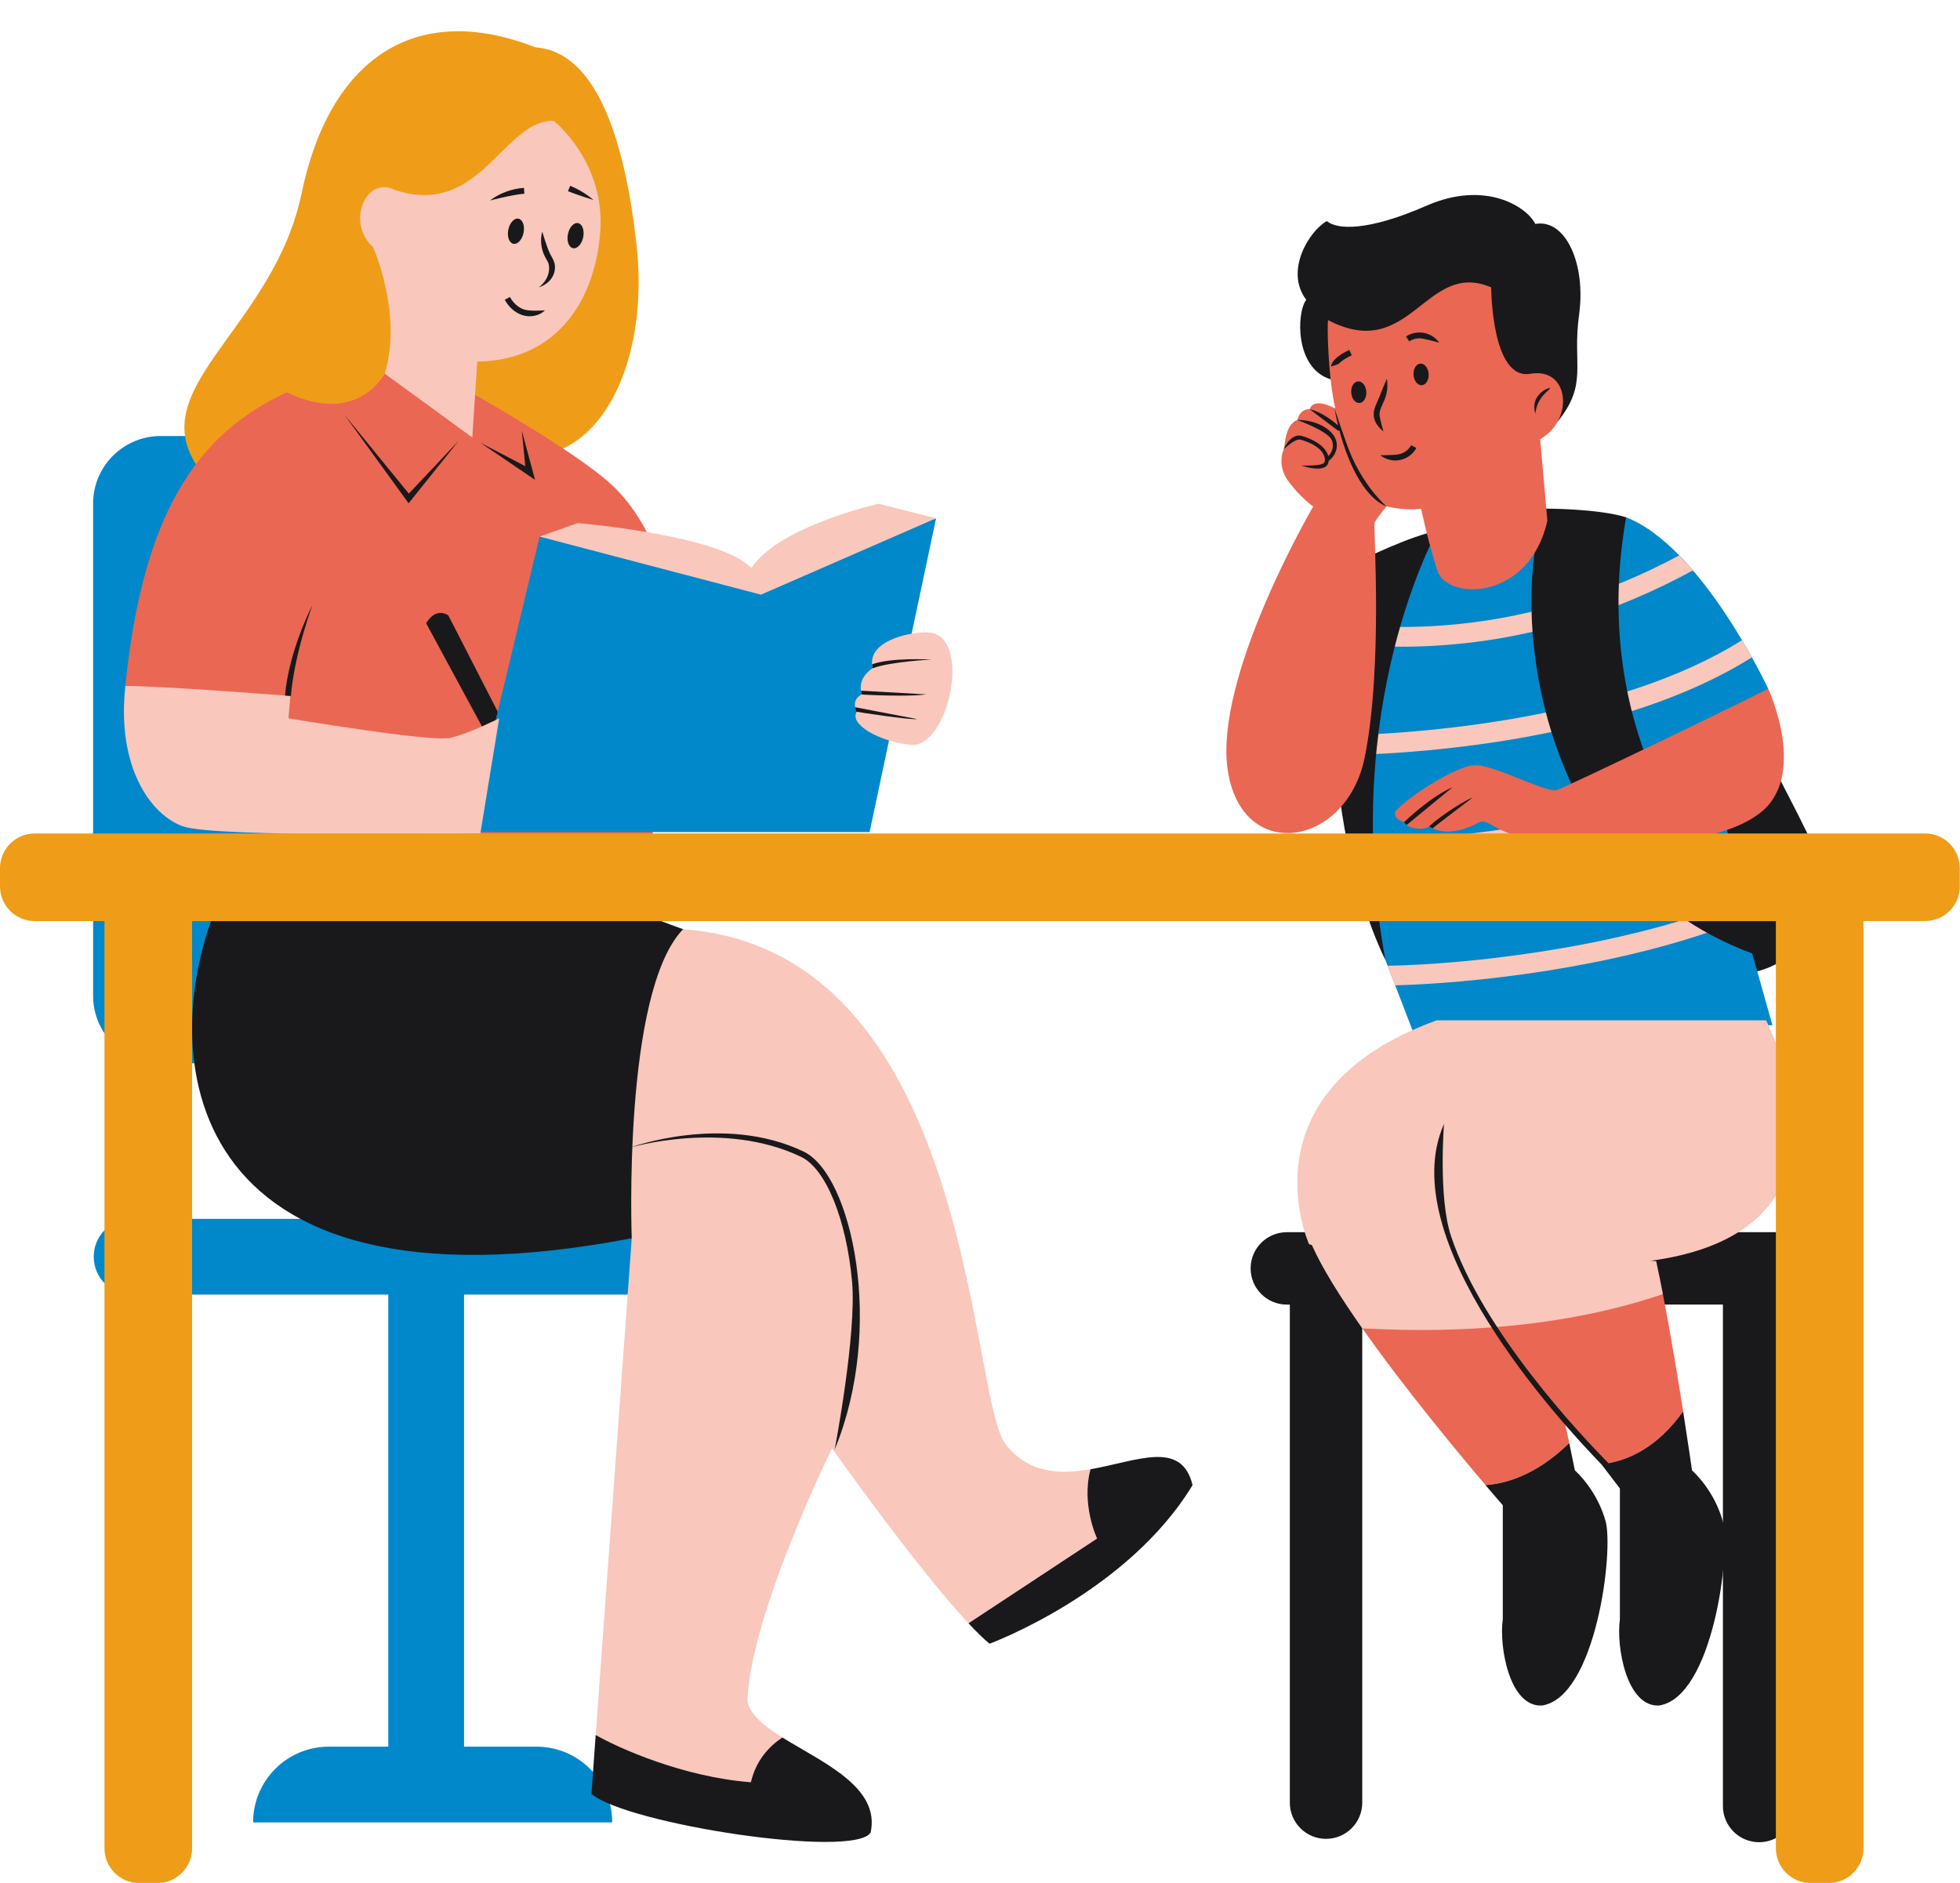 <?xml version="1.0" encoding="UTF-8"?><svg xmlns="http://www.w3.org/2000/svg" xmlns:xlink="http://www.w3.org/1999/xlink" height="482.2" preserveAspectRatio="xMidYMid meet" version="1.0" viewBox="0.0 -8.0 501.9 482.2" width="501.9" zoomAndPan="magnify"><g id="change1_1"><path d="M454.27,188.28c-0.04,1,12.33,22.82,14.03,30.58c1.7,7.76-10.39,24.48-26.41,22.42 C425.87,239.22,429.82,197.22,454.27,188.28z" fill="#19191B"/></g><g id="change2_1"><path d="M23.84,247V120.97c0-9.56,7.75-17.31,17.31-17.31H81.2c9.56,0,17.31,7.75,17.31,17.31V247 c0,9.56-7.75,17.31-17.31,17.31H41.15C31.59,264.31,23.84,256.56,23.84,247z M448.69,236.18c0,0-6.82-33.08-6.8-33.7 c0.02-0.62,10.89-34.12,10.89-34.12s-16.97-36.36-36.37-43.88l-50.37,5.8c-35.18,33.63-11.28,107.56-11.28,107.56l7.28,18.88 l91.83-2.18L448.69,236.18z M184.57,304.14H33.7c-5.36,0-9.7,4.34-9.7,9.7s4.34,9.7,9.7,9.7h65.73v115.77H84.21 c-10.71,0-19.4,8.68-19.4,19.4h91.96c0-10.71-8.68-19.4-19.4-19.4h-18.54V323.54h65.73c5.36,0,9.7-4.34,9.7-9.7 S189.92,304.14,184.57,304.14z" fill="#0088CA"/></g><g id="change3_1"><path d="M350.44,157.38c0.48-1.68,1.01-3.34,1.6-4.97c31.78,1.47,58.33-7.65,77.96-18.17 c1.2,1.23,2.37,2.51,3.51,3.84c-18.94,10.34-44.34,19.54-74.73,19.54C356.04,157.61,353.26,157.53,350.44,157.38z M445.83,222.27 c-13.2,5.52-28.03,9.21-40.8,11.64c-21.52,4.08-40.56,5.29-49.72,5.41l1.93,5.02c0.83-0.02,1.71-0.05,2.68-0.09 c22.95-0.9,59.12-5.57,86.91-17C446.53,225.68,446.19,224,445.83,222.27z M444.87,192.89c0.69-2.16,1.45-4.53,2.21-6.9 c-30.23,16.99-79.1,20.94-98.74,21.85c0.23,1.73,0.48,3.42,0.74,5.06C368.46,212.04,413.64,208.4,444.87,192.89z M448.61,160.34 c-0.76-1.36-1.6-2.84-2.53-4.4c-31.72,19.99-80.87,23.65-99.13,24.3c-0.07,1.7-0.12,3.4-0.13,5.09 C365.31,184.77,415.39,181.27,448.61,160.34z" fill="#F9C7BC"/></g><g id="change1_2"><path d="M348.6,135.41c0,0,12.92-6.36,19.45-7.43c0,0-25.22,44.69-13.3,109.85 C354.75,237.83,330.63,191.06,348.6,135.41z M395.97,122.26c-9.03,19.43-5.92,92.25,52.71,113.91c0,0,6.86-3.8,1.68-8.29 c-23.42-20.29-42.12-57.09-33.96-103.41C409.21,122.25,395.97,122.26,395.97,122.26z M398.86,99.99c7.89-9.8,3.7-14.41,5.5-27.4 c1.8-12.99-3.44-24.64-11.22-23.24c-2.1-4.35-12.76-11.29-27.83-4.68s-22.93,6.16-25.54,3.95c-4.43,2.42-10.92,12.72-5.28,20.16 c-2.49,3.23-2.98,17.52,6.23,20.35 M461.24,307.56H329.52c-5.12,0-9.27,4.15-9.27,9.27v0c0,5.12,4.15,9.27,9.27,9.27h0.77v127.55 c0,5.12,4.15,9.27,9.27,9.27c5.12,0,9.27-4.15,9.27-9.27V326.09h92.36v128.42c0,5.12,4.15,9.27,9.27,9.27 c5.12,0,9.27-4.15,9.27-9.27V326.09h1.52c5.12,0,9.27-4.15,9.27-9.27v0C470.51,311.71,466.36,307.56,461.24,307.56z M55.74,223.58 c-15.73,36.79-11.17,107.91,106.03,85.53l19.26-76.89l-22.94-8.45L55.74,223.58z" fill="#19191B"/></g><g id="change4_1"><path d="M162.98,54.5c2.81,25.19-5.38,46.13-18.77,52.37c-13.39,6.24-81.15,24.1-94.03,4.01s19.95-35.26,27.06-69.43 c7.11-34.17,28.9-49.45,59.88-37.32C153.8,5.27,160.35,31,162.98,54.5z" fill="#EF9D18"/></g><g id="change5_1"><path d="M32.09,167.69c4.44-43.79,18.02-64.47,41.36-75.21c18.27,8.75,25.05-4.79,25.05-4.79s22.75,5.2,23.58,5.66 c0.83,0.46,25.29,14.35,34.35,22.61c9.06,8.25,12.76,20.61,12.76,20.61l-2.27,77.26l-83.77,2.84L32.09,167.69z M348.82,332.14 c10.8,15.35,24.63,32,31.58,40.18c4.63-0.33,12.6-2.16,21.44-10.78c-0.45-2.13-0.99-4.66-1.62-7.49c3.91,5.13,7.31,9.58,9.84,12.9 c4.96-0.48,13.46-2.99,20.94-13.53c-1.37-8.72-3.22-19.91-5.18-30.01C380.06,313.38,364.45,333.14,348.82,332.14z M381.85,65.59 c0,0,0.05,23.88,10.04,22.13c10-1.75,11.28,11.79,2.5,16.75l1.85,20.86c-4.54,20.56-25.71,20.57-28.19,12.78 c-2.48-7.78-4.15-15.85-4.15-15.85c-3.77,0.64-8.87-0.56-8.87-0.56s-2.77,3.28-3.06,4.26c-0.29,0.97,2.19,37.04-2.52,60.06 s-31.52,27.19-35.07,3.16s21.9-67.47,21.9-67.47s-3.59-2.53-6.54-6.74c-2.96-4.21-0.91-8.13-0.91-8.13 c0.12-0.17,0.13-6.11,3.37-7.27c0.87-3.19,3.18-2.74,3.18-2.74s0.55-3.31,6.55-0.22c-1.85-7.78-2.16-21.99-1.83-22.62 C361.27,85.04,364.97,58.38,381.85,65.59z M450.58,200.3c-12.59,9.59-40.79,8.16-53.77,7.23c-12.98-0.93-15.48-5.99-17.86-5.04 c-8.66,4.8-12.91,1.13-12.91,1.13c-2.09,1.23-5.87,0.48-6.39-1.08c0,0-2.86-0.58-2.38-2.68c3.84-4.46,16.21-11.74,19.97-11.84 c4.31-0.74,18.71,7.16,21.4,6.31c2.69-0.85,53.88-25.57,54.14-25.99C452.78,168.36,463.17,190.71,450.58,200.3z" fill="#EA6753"/></g><g id="change2_2"><path d="M120.07,205.09l18.11-75.67l56.08,10.76l45.44-15.44l-17.02,80.35H120.07z" fill="#0088CA"/></g><g id="change3_2"><path d="M422.68,314.88l1.42,0.09c0.58,2.66,1.15,5.51,1.72,8.44c-29.38,10.08-61.38,9.72-77.01,8.73 c-5.55-7.89-10.28-15.42-12.88-21.3c-0.46-0.13-0.71-0.2-0.71-0.2s-17.73-39.05,32.7-57.35h84.33 C464.88,280.13,463.95,309.3,422.68,314.88z M46.84,203.62c8.35,2.98,76.17,1.82,76.17,1.82l4.82-29.49c0,0-7.66,3.96-12.72,5.03 c-5.06,1.06-41.25-5.03-41.25-5.03l0.49-5.72c0,0-33.06-2.62-42.25-2.55C29.83,188.28,38.49,200.64,46.84,203.62z M153.67,51.86 c1.61-18.25-11.87-28.93-11.87-28.93c-12.96-0.28-18.78,25.01-40.72,17.7c-7.48-3.7-12.5,8.45-5.55,14.65c0,0,7.65,17.1,2.98,32.41 l22.44,16.36l1.26-19.45C141.79,84.33,152.07,70.11,153.67,51.86z M239.71,124.73l-14.74-3.72c0,0-25.79,5.82-32.56,16.5 c-7.77-8.5-44.47-11.55-44.47-11.55l-9.76,3.46l56.68,14.87L239.71,124.73z M223.48,163.09c-4.51,3.08-2.73,6.7-2.73,6.7 s-2.97,1.18-1.36,4.47c-2.04,3.19,5.72,7.66,13.8,8.5c9.83,1.02,16.06-28.63,4.21-28.82C232.28,153.85,221.75,156.42,223.48,163.09z M279.25,368.26c-7.91,1.36-16.04,1.16-22-6.72c-9.25-14.24-8.6-126.16-82.33-131.57c-15.56,16.08-13.15,79.14-13.15,79.14 l-9.22,127.21c5.93,3.36,22.32,10.74,39.74,12.1c1.32-5.64,4.66-9.21,8.07-11.46c-4.77-2.98-8.52-5.97-8.99-9.54 c1.07-22.71,21.68-64.5,21.68-64.5s21.56,30.47,34.95,44.8l32.93-21.71C280.93,386.01,276.79,377.3,279.25,368.26z" fill="#F9C7BC"/></g><g id="change4_2"><path d="M501.85,214.33v4.66c0,4.91-3.98,8.89-8.89,8.89h-15.77v237.45c0,4.91-3.98,8.89-8.89,8.89h-4.66 c-4.91,0-8.89-3.98-8.89-8.89V227.89H49.19v237.45c0,4.91-3.98,8.89-8.89,8.89h-4.66c-4.91,0-8.89-3.98-8.89-8.89V227.89H8.89 c-4.91,0-8.89-3.98-8.89-8.89v-4.66c0-4.91,3.98-8.89,8.89-8.89h484.07C497.87,205.44,501.85,209.42,501.85,214.33z" fill="#EF9D18"/></g><g id="change1_3"><path d="M114.8,149.59l12.65,24.66c0,0-0.51,2.14-0.51,2.14c0,0-3.17,1.43-3.52,1.64 c-0.02,0.01-14.29-26.41-14.29-26.41S111.28,147.4,114.8,149.59z M130.16,50.82c-0.36,1.77,0.22,3.39,1.3,3.61 c1.08,0.22,2.25-1.04,2.61-2.81c0.36-1.77-0.22-3.39-1.3-3.61C131.7,47.78,130.53,49.04,130.16,50.82z M134.51,111.38l-11.5-6.01 l14,9.52l-3.39-12.61L134.51,111.38z M134.17,40.11c-3.12,0.21-6.21,1.35-8.7,3.23c0,0,5.97-1.54,8.8-1.73L134.17,40.11z M74.48,170.25c0.95-11.04,5.49-23.2,5.49-23.2c-0.25,0.47-6.01,11.73-6.99,23.07L74.48,170.25z M146.01,39.58l-0.57,1.39 c2.02,0.83,6.53,2.24,6.53,2.24C150.18,41.69,148.18,40.47,146.01,39.58z M134.16,71.25c-1.43-0.48-2.71-1.62-3.6-3.2l-1.31,0.73 c1.07,1.91,2.64,3.29,4.43,3.89c0.64,0.21,1.3,0.32,1.96,0.32c1.48,0,2.92-0.53,3.91-1.52C139.55,71.47,135.72,71.78,134.16,71.25z M104.69,118.41L88.23,98.25l16.4,22.64l12.81-15.99L104.69,118.41z M364.34,78.72c1.19,0.22,4.21,1.03,4.21,1.03 c-0.93-1.3-2.36-2.21-3.94-2.5c-1.57-0.29-3.24,0.04-4.57,0.92l0.82,1.25C361.88,78.75,363.15,78.5,364.34,78.72z M396.86,91.42 c-0.47-0.24-5.18,1.88-3.69,6.52C393.56,93.38,397.33,91.66,396.86,91.42z M361.97,88.02c0.11,1.53,1.05,2.71,2.12,2.63 c1.07-0.07,1.85-1.37,1.74-2.9c-0.11-1.53-1.05-2.71-2.12-2.63C362.64,85.2,361.86,86.49,361.97,88.02z M354.26,102.53 c0,0-0.88-3.15-0.99-4.1c-0.11-1,0.34-2,0.83-3.05c0.2-0.43,0.39-0.86,0.55-1.29c0.61-1.62,0.77-3.37,0.47-5.07 c0,0-1.36,3.18-1.87,4.55c-0.15,0.4-0.33,0.8-0.51,1.2c-0.55,1.2-1.12,2.44-0.95,3.85C351.98,100.36,353.29,101.68,354.26,102.53z M205.13,288.26c6.35,3.04,11.6,15.97,13.06,31.95c1.22,13.34-4.45,43-4.45,43c12.9-31.2,4.45-70.36-7.96-76.3 c-20.48-9.81-44.29-1.08-44.53-0.99C161.25,285.91,185.24,278.72,205.13,288.26z M346.15,82.98l-0.64-1.36 c-1.25,0.59-2.55,1.29-3.6,2.34c-0.63,0.63-0.99,1.25-1.1,1.9c0,0,1.76-0.43,2.16-0.84C343.86,84.13,345.03,83.52,346.15,82.98z M348.13,95.2c1.07-0.07,1.85-1.37,1.74-2.9c-0.11-1.53-1.05-2.71-2.12-2.63s-1.85,1.37-1.74,2.9 C346.11,94.09,347.06,95.27,348.13,95.2z M332.19,99.56c0,0,7.82,2.81,8.82,5.11c0.4,0.92,0.41,1.85,0.03,2.78 c-0.26,0.63-0.62,1.07-0.91,1.35c-0.84-3.11-5.1-4.72-6.87-5.18c-1.96-0.5-3.74,1.47-4.56,3.47c0,0,2.89-2.86,4.32-2.5 c1.65,0.42,6.02,2.01,6.25,5.04c0.05,0.63-0.18,0.89-0.36,1.02c-0.97,0.75-5.64,0.56-5.64,0.56c0.31,0.11,2.32,0.8,4.11,0.8 c0.82,0,1.6-0.15,2.14-0.56c0.33-0.25,0.67-0.71,0.73-1.47c0.01,0,0.01,0,0.02-0.01c0.85-0.49,2.91-2.85,1.66-5.71 C340.8,101.69,336.76,99.49,332.19,99.56z M362.69,106.73l-1.32-0.72c-0.65,1.19-1.83,2.06-3.16,2.33 c-1.33,0.27-4.75,0.24-4.75,0.24c1.09,0.88,2.47,1.35,3.86,1.35c0.4,0,0.79-0.04,1.18-0.12 C360.27,109.46,361.83,108.31,362.69,106.73z M346.25,109.19c-0.78-1.71-1.88-4.78-2.8-7.47l0.02-0.02c0-0.01-0.02-0.02-0.04-0.04 c-0.96-2.79-1.72-5.17-1.72-5.17c0.27,1.53,0.58,3.01,0.93,4.45c-1.42-1.22-4.44-3.55-7.26-4.13c0,0,7.31,5.51,7.35,5.55l0.23-0.21 c2.65,10.16,7.21,17.71,12.09,19.53C355.03,121.7,349.98,117.38,346.25,109.19z M359.58,202.5c0.16,0.43,0.61,0.78,0.61,0.78 c0.07-0.06,11.78-9.68,11.78-9.68C366.47,195.93,359.86,202.23,359.58,202.5z M141.17,57.57c-0.12-0.22-0.24-0.43-0.35-0.65 c-0.79-1.6-1.97-5.61-1.97-5.61c-0.56,2.07-0.33,4.36,0.63,6.28c0.12,0.24,0.25,0.48,0.38,0.71c0.27,0.49,0.57,0.94,0.66,1.43 c0.68,3.58-2.52,5.86-2.52,5.86c1.33-0.44,2.47-1.25,3.2-2.28c0.83-1.18,1.12-2.67,0.77-3.97 C141.79,58.69,141.48,58.12,141.17,57.57z M366.02,203.68l0.54,0.3l0.34,0.14c0.4-0.46,10.24-7.89,10.24-7.89 C373.74,197.52,366.25,202.98,366.02,203.68z M403.28,368.55c0,0-0.53-2.66-1.44-7c-8.83,8.63-16.81,10.45-21.44,10.78 c2.73,3.22,4.42,5.15,4.42,5.15v29.21c-0.99,7.01,1.71,22.5,10.02,22.09c13.78-2.07,18.48-39.56,16.28-47.31 C408.92,373.71,403.87,369.1,403.28,368.55z M441.12,381.46c-2.21-7.75-7.26-12.36-7.84-12.91l0,0c0,0,0,0,0,0 s-0.89-6.28-2.28-15.12c-6.63,9.35-14.06,12.38-19.12,13.28c-6.84-6.92-32.14-33.65-40.3-58.11c-3.32-9.95-1.81-28.77-1.81-28.77 c-13.17,29.55,29.45,76,40.36,87.23c2.92,3.83,4.68,6.13,4.68,6.13v33.49c-0.99,7.01,1.71,22.5,10.02,22.09 C438.63,426.7,443.33,389.2,441.12,381.46z M200.35,436.96c-3.41,2.25-6.75,5.83-8.07,11.46c-17.42-1.36-33.81-8.73-39.74-12.1 l-1.09,15.09c9.11,7.74,67.17,16.66,71.49,9.91C225.5,449.64,210.58,443.34,200.35,436.96z M148.04,49.14 c-1.08-0.22-2.25,1.04-2.61,2.81c-0.36,1.77,0.22,3.39,1.3,3.61c1.08,0.22,2.25-1.04,2.61-2.81 C149.7,50.98,149.12,49.37,148.04,49.14z M219.25,174.24c0.21,0.11,13.9,2.19,15.59,1.91c0,0-15.8-3-15.86-3.03L219.25,174.24z M223.31,162.14l0.17,1c4.56-1.73,15.11-2.23,15.11-2.23C238.16,160.89,228.06,160.34,223.31,162.14z M279.25,368.26 c-2.45,9.04,1.68,17.75,1.68,17.75L248,407.72c2.02,2.16,3.85,3.96,5.39,5.23c0,0,35.25-12.97,51.99-40.62 C302.56,360.63,291.15,366.21,279.25,368.26z M220.72,169.87c0.31,0.02,5.07,0.28,9.69,0.28c2.57,0,5.09-0.08,6.79-0.32 c0,0-16.61-0.94-16.73-0.95L220.72,169.87z" fill="#19191B"/></g></svg>
